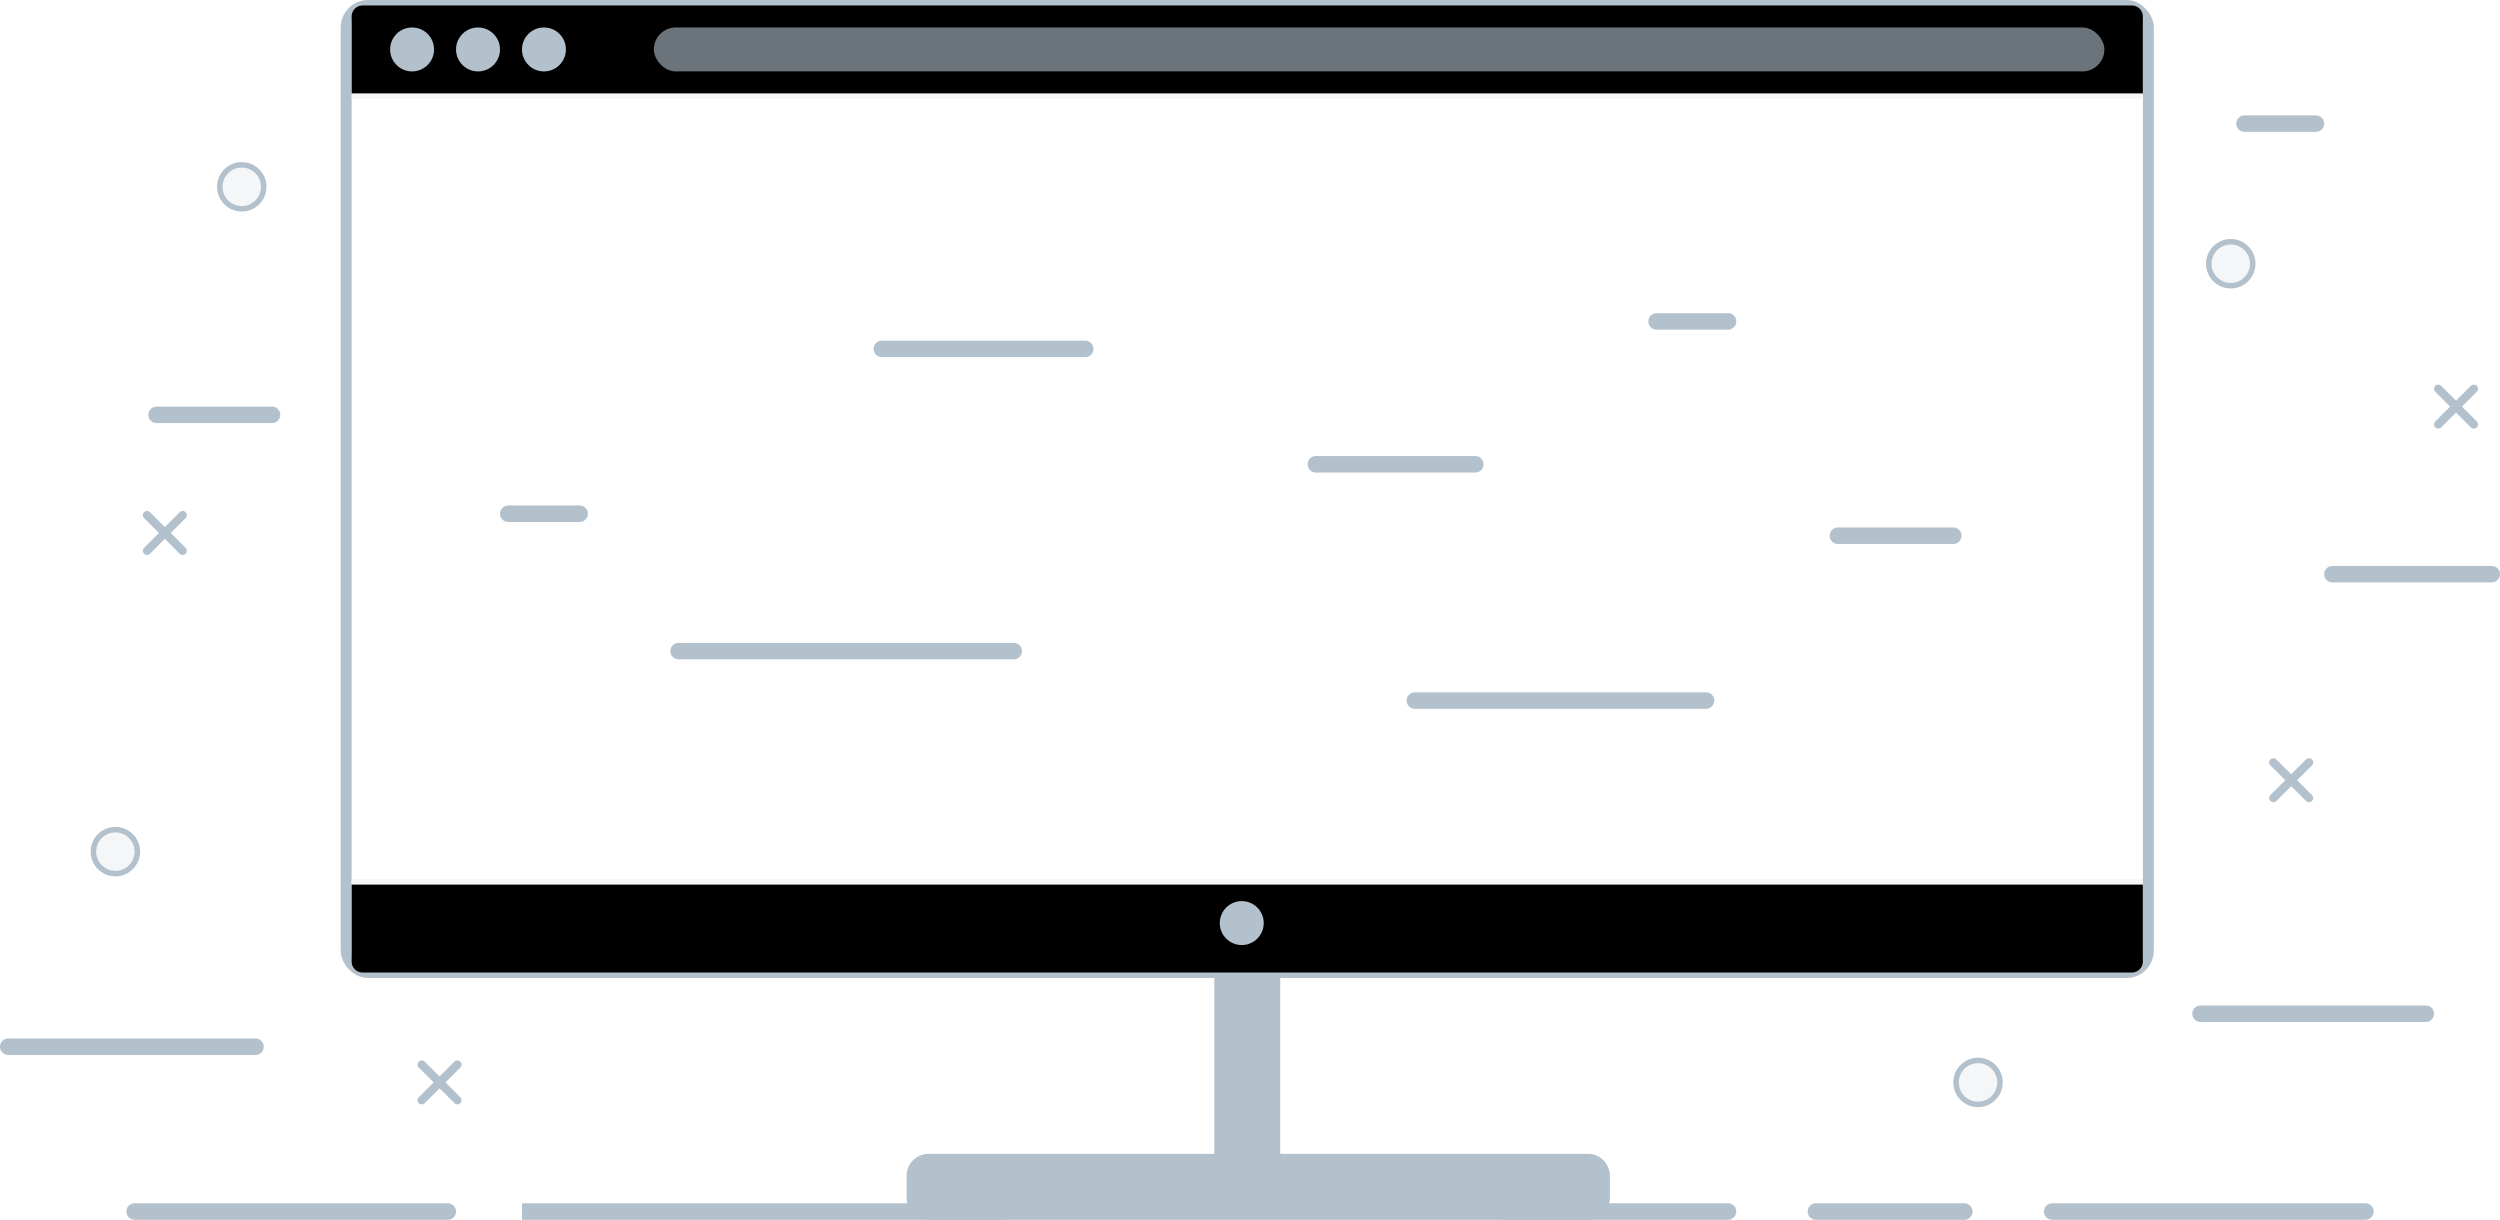 <svg width="455" height="222" xmlns="http://www.w3.org/2000/svg" xmlns:xlink="http://www.w3.org/1999/xlink"><defs><filter x="-.2%" y="-3.1%" width="100.3%" height="106.2%" filterUnits="objectBoundingBox" id="b"><feOffset dy="1" in="SourceAlpha" result="shadowOffsetInner1"/><feComposite in="shadowOffsetInner1" in2="SourceAlpha" operator="arithmetic" k2="-1" k3="1" result="shadowInnerInner1"/><feColorMatrix values="0 0 0 0 0.894 0 0 0 0 0.925 0 0 0 0 0.945 0 0 0 1 0" in="shadowInnerInner1"/></filter><filter x="-.2%" y="-3.1%" width="100.3%" height="106.2%" filterUnits="objectBoundingBox" id="d"><feOffset dy="1" in="SourceAlpha" result="shadowOffsetInner1"/><feComposite in="shadowOffsetInner1" in2="SourceAlpha" operator="arithmetic" k2="-1" k3="1" result="shadowInnerInner1"/><feColorMatrix values="0 0 0 0 0.894 0 0 0 0 0.925 0 0 0 0 0.945 0 0 0 1 0" in="shadowInnerInner1"/></filter><path d="M1 159h326v14a2 2 0 01-2 2H3a2 2 0 01-2-2v-14z" id="a"/><path d="M1 1h326v14a2 2 0 01-2 2H3a2 2 0 01-2-2V1z" id="c"/></defs><g fill="none" fill-rule="evenodd"><g transform="translate(63 1)"><rect width="328" height="176" rx="4" fill="#FFF" stroke="#B3C1CD" stroke-width="2"/><path d="M170 177v31.999l56 .001a4 4 0 014 4v4a4 4 0 01-4 4H106a4 4 0 01-4-4v-4a4 4 0 014-4h52v-32h12z" fill="#B3C1CD"/><use fill="#F4F6F8" xlink:href="#a"/><use fill="#000" filter="url(#b)" xlink:href="#a"/><g transform="matrix(1 0 0 -1 0 18)"><use fill="#F4F6F8" xlink:href="#c"/><use fill="#000" filter="url(#d)" xlink:href="#c"/></g><rect fill="#B3C1CD" opacity=".6" x="56" y="4" width="264" height="8" rx="4"/><circle fill="#B3C1CD" cx="12" cy="8" r="4"/><circle fill="#B3C1CD" cx="24" cy="8" r="4"/><circle fill="#B3C1CD" cx="36" cy="8" r="4"/></g><g transform="translate(0 21)"><circle fill="#B3C1CD" cx="226" cy="147" r="4"/><path d="M27.302 72.223L30 74.921l2.698-2.698a.763.763 0 111.079 1.08L31.079 76l2.698 2.698a.763.763 0 11-1.08 1.079L30 77.079l-2.698 2.698a.763.763 0 11-1.079-1.08L28.921 76l-2.698-2.698a.763.763 0 111.08-1.079zM414.302 117.223l2.698 2.698 2.698-2.698a.763.763 0 011.079 1.08L418.079 121l2.698 2.698a.763.763 0 01-1.08 1.079L417 122.079l-2.698 2.698a.763.763 0 01-1.079-1.08l2.698-2.697-2.698-2.698a.763.763 0 011.08-1.079zM444.302 49.223L447 51.921l2.698-2.698a.763.763 0 011.079 1.08L448.079 53l2.698 2.698a.763.763 0 11-1.08 1.079L447 54.079l-2.698 2.698a.763.763 0 01-1.079-1.08L445.921 53l-2.698-2.698a.763.763 0 111.08-1.079zM77.302 172.223L80 174.921l2.698-2.698a.763.763 0 111.079 1.08L81.079 176l2.698 2.698a.763.763 0 01-1.08 1.079L80 177.079l-2.698 2.698a.763.763 0 11-1.079-1.08L78.921 176l-2.698-2.698a.763.763 0 011.08-1.079z" fill="#B3C1CD"/><circle stroke="#B3C1CD" fill="#F4F6F8" cx="21" cy="134" r="4"/><circle stroke="#B3C1CD" fill="#F4F6F8" cx="406" cy="27" r="4"/><circle stroke="#B3C1CD" fill="#F4F6F8" cx="44" cy="13" r="4"/><circle stroke="#B3C1CD" fill="#F4F6F8" cx="360" cy="176" r="4"/><path d="M24.5 198h57a1.5 1.5 0 010 3h-57a1.5 1.5 0 010-3zM408.5 0h13a1.5 1.5 0 010 3h-13a1.5 1.5 0 010-3zM424.5 82h29a1.5 1.5 0 010 3h-29a1.5 1.5 0 010-3zM400.5 162h41a1.5 1.5 0 010 3h-41a1.5 1.5 0 010-3zM28.5 53h21a1.5 1.5 0 010 3h-21a1.5 1.5 0 010-3zM92.5 71h13a1.5 1.5 0 010 3h-13a1.5 1.5 0 010-3zM160.5 41h37a1.5 1.5 0 010 3h-37a1.5 1.5 0 010-3zM239.5 62h29a1.5 1.5 0 010 3h-29a1.5 1.5 0 010-3zM301.5 36h13a1.5 1.5 0 010 3h-13a1.5 1.5 0 010-3zM123.5 96h61a1.5 1.5 0 010 3h-61a1.5 1.5 0 010-3zM257.5 105h53a1.5 1.5 0 010 3h-53a1.5 1.5 0 010-3zM334.5 75h21a1.5 1.5 0 010 3h-21a1.5 1.5 0 010-3zM1.5 168h45a1.5 1.5 0 010 3h-45a1.5 1.5 0 010-3zM373.5 198h57a1.5 1.5 0 010 3h-57a1.5 1.5 0 010-3zM95 198h88v3H95v-3zM273.5 198h41a1.5 1.5 0 010 3h-41a1.5 1.5 0 010-3zM330.5 198h27a1.5 1.5 0 010 3h-27a1.5 1.5 0 010-3z" fill="#B3C1CD"/></g></g></svg>
